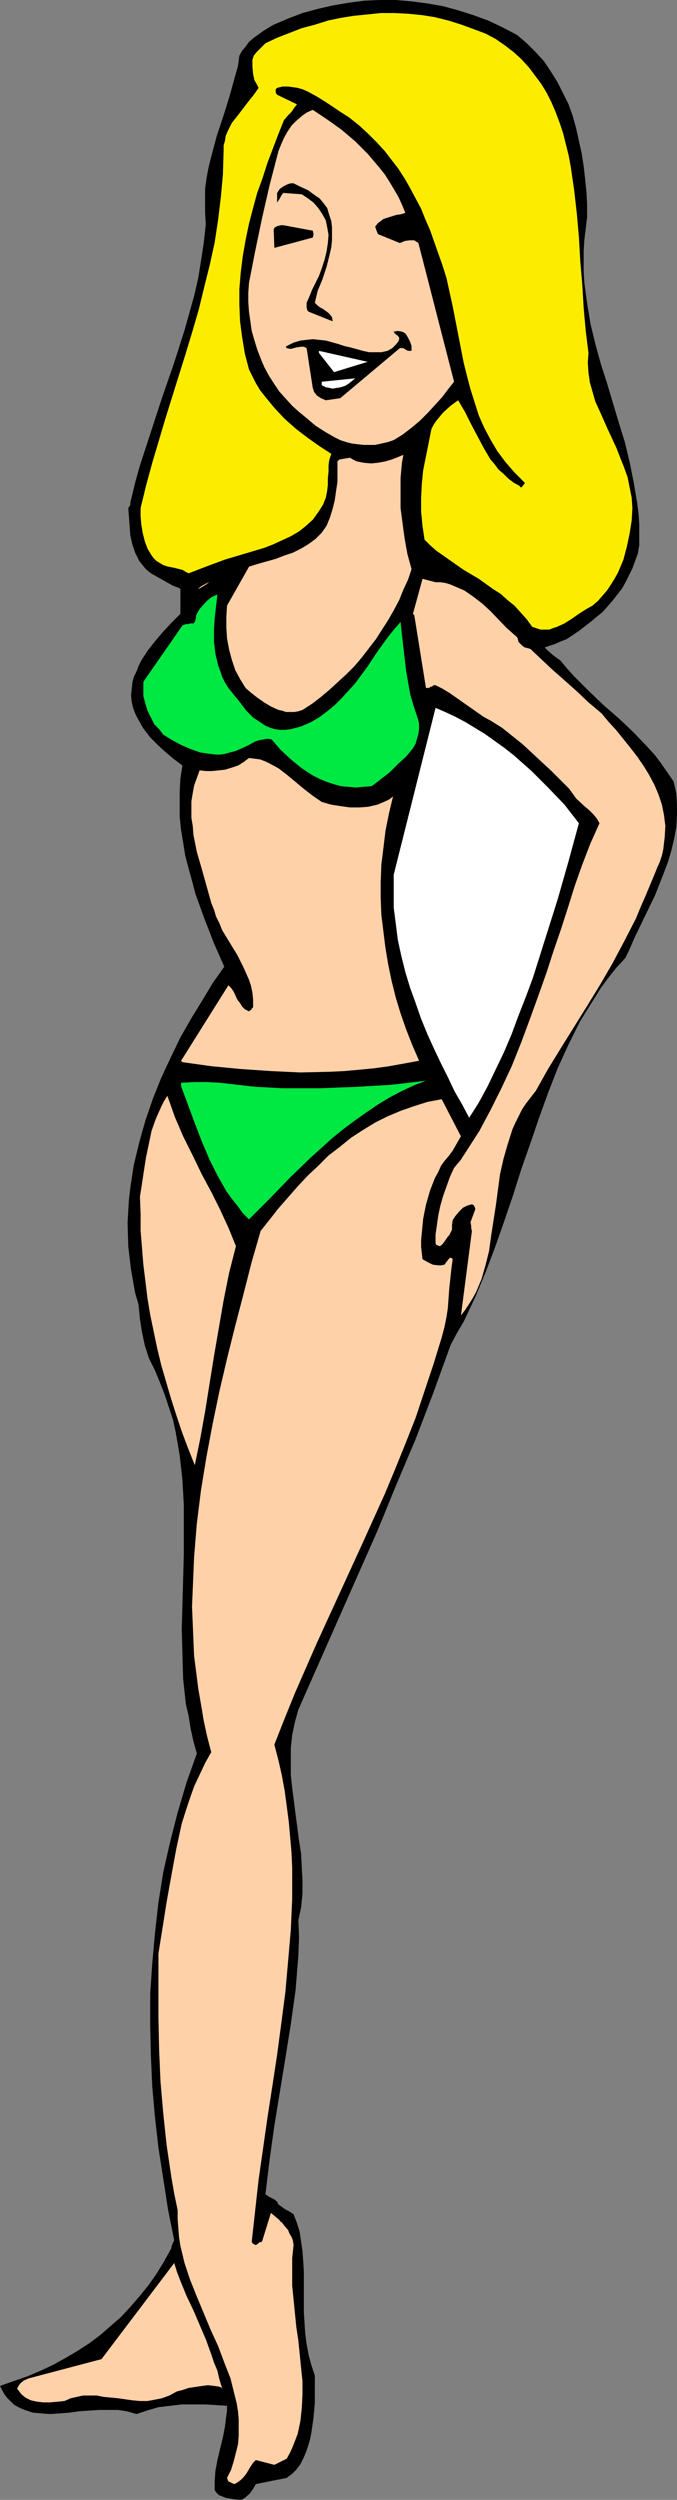 <?xml version="1.0" encoding="UTF-8" standalone="no"?>
<svg
   version="1.0"
   width="42.207mm"
   height="155.668mm"
   id="svg19"
   sodipodi:docname="Bikini Woman 02.wmf"
   xmlns:inkscape="http://www.inkscape.org/namespaces/inkscape"
   xmlns:sodipodi="http://sodipodi.sourceforge.net/DTD/sodipodi-0.dtd"
   xmlns="http://www.w3.org/2000/svg"
   xmlns:svg="http://www.w3.org/2000/svg">
  <rect width="100%" height="100%" fill="#808080" stroke="none"/>
  <sodipodi:namedview
     id="namedview19"
     pagecolor="#ffffff"
     bordercolor="#000000"
     borderopacity="0.25"
     inkscape:showpageshadow="2"
     inkscape:pageopacity="0.0"
     inkscape:pagecheckerboard="0"
     inkscape:deskcolor="#d1d1d1"
     inkscape:document-units="mm" />
  <defs
     id="defs1">
    <pattern
       id="WMFhbasepattern"
       patternUnits="userSpaceOnUse"
       width="6"
       height="6"
       x="0"
       y="0" />
  </defs>
  <path
     style="fill:#000000;fill-opacity:1;fill-rule:evenodd;stroke:none"
     d="m 53.497,566.215 v 1.131 l -0.162,1.131 -0.323,2.585 -0.485,2.585 -0.646,2.585 -0.646,2.747 -0.485,2.585 -0.162,2.424 v 1.131 0.97 l 0.485,0.646 0.485,0.485 0.808,0.323 0.808,0.323 1.778,0.323 1.616,0.162 0.646,-0.162 0.485,-0.323 1.131,-0.97 0.808,-1.131 0.646,-1.131 7.273,-1.454 1.293,-0.97 0.97,-0.97 0.97,-1.293 0.646,-1.293 0.646,-1.454 0.485,-1.454 0.485,-1.616 0.323,-1.616 0.485,-3.393 0.323,-3.555 v -3.393 -3.07 l -0.808,-2.424 -0.646,-2.424 -0.485,-2.585 -0.323,-2.424 -0.323,-5.009 v -4.848 -4.848 l -0.162,-2.424 -0.162,-2.262 -0.323,-2.262 -0.323,-2.262 -0.646,-2.101 -0.808,-2.101 -0.97,-0.646 -0.97,-0.485 -1.778,-1.293 v -0.323 l -0.323,-0.323 -0.323,-0.323 -0.323,-0.162 -0.97,-0.485 -0.97,-0.646 0.485,-4.04 0.485,-4.04 1.131,-8.08 2.586,-15.836 1.293,-8.08 1.131,-8.08 0.323,-4.04 0.323,-4.04 0.162,-4.201 -0.162,-4.04 0.646,-3.07 0.323,-3.232 v -3.07 l -0.162,-3.07 -0.162,-3.232 -0.485,-3.07 -0.808,-6.14 -0.808,-6.302 -0.323,-3.07 v -3.07 -3.232 l 0.323,-3.07 0.646,-3.07 0.808,-2.909 9.374,-21.168 9.374,-21.168 4.364,-10.665 4.525,-10.665 4.202,-10.988 4.041,-11.15 1.455,-2.747 1.616,-2.747 2.748,-5.817 2.424,-5.817 2.263,-5.979 2.101,-5.979 2.101,-6.14 1.939,-6.14 2.101,-5.979 2.101,-6.14 2.101,-5.817 2.263,-5.817 2.586,-5.656 2.748,-5.494 1.616,-2.585 1.616,-2.585 1.616,-2.585 1.778,-2.424 1.939,-2.424 2.101,-2.262 1.131,-2.424 0.97,-2.262 2.424,-5.009 2.424,-5.009 2.101,-5.333 0.97,-2.585 0.808,-2.747 0.646,-2.747 0.485,-2.585 0.162,-2.747 v -2.585 l -0.162,-2.747 -0.646,-2.747 -1.455,-2.101 -1.455,-2.101 -1.455,-1.939 -1.616,-1.778 -3.394,-3.555 -3.394,-3.232 -3.717,-3.232 -3.556,-3.393 -3.394,-3.393 -1.616,-1.778 -1.616,-1.939 -1.778,-1.293 -1.455,-1.293 -1.455,-1.616 -1.778,-1.616 -0.162,-0.485 v -0.323 -0.646 l -0.162,-0.808 -0.323,-0.323 -0.485,-0.162 -0.97,-0.485 -0.646,-0.162 -0.646,-0.162 -1.293,-0.323 -0.646,-1.454 -0.808,-1.454 -0.97,-1.131 -1.293,-1.131 -1.131,-0.97 -1.293,-0.97 -2.748,-1.616 -3.071,-1.616 -2.909,-1.454 -2.909,-1.293 -2.748,-1.616 -0.808,-1.616 -0.646,-1.616 -0.646,-1.778 -0.646,-1.939 -0.323,-1.939 -0.323,-1.939 -0.162,-1.778 -0.162,-2.101 v -1.939 l 0.162,-2.101 0.485,-4.04 0.808,-3.878 1.131,-3.878 h -1.131 l -1.293,0.162 -2.586,0.485 -2.586,0.646 -2.909,0.485 -2.909,0.162 H 84.529 83.236 l -1.455,-0.323 -1.293,-0.485 -1.293,-0.646 -1.131,-0.808 h -1.131 l -0.485,2.585 -0.485,2.585 -0.485,2.585 -0.808,2.585 -0.97,2.585 -1.131,2.424 -1.293,2.262 -1.455,1.939 -0.97,0.485 -0.808,0.485 -1.455,0.97 -0.646,0.485 -0.646,0.485 -1.293,0.808 -1.131,-0.162 -0.97,-0.162 -2.101,0.162 -0.97,0.162 h -1.131 l -0.97,0.162 -1.131,-0.162 -2.263,1.293 -2.101,1.131 -1.939,1.131 -1.778,1.131 -1.616,1.454 -0.808,0.808 -0.646,0.808 -0.646,0.97 -0.485,1.131 -0.485,1.131 -0.323,1.293 v 8.726 l -2.101,2.101 -2.101,2.262 -1.778,2.101 -1.778,2.262 -1.455,2.262 -0.646,1.293 -0.485,1.293 -0.646,1.293 -0.323,1.293 -0.162,1.616 -0.162,1.454 0.162,1.454 0.323,1.454 0.485,1.293 0.646,1.293 0.646,1.131 0.646,1.131 1.616,2.101 1.778,1.778 1.939,1.778 1.939,1.616 1.939,1.454 -0.485,3.07 -0.162,3.07 v 2.909 3.07 l 0.323,3.07 0.485,2.909 0.485,3.07 0.808,3.07 0.808,2.909 0.808,3.07 2.101,5.817 2.263,5.817 2.424,5.494 -2.748,3.878 -2.424,4.04 -2.586,4.201 -2.586,4.525 -2.263,4.686 -2.263,4.848 -1.939,4.848 -1.778,5.171 -1.455,5.171 -1.293,5.333 -0.808,5.333 -0.323,2.747 -0.162,2.747 -0.162,2.747 0.162,5.494 0.323,2.747 0.323,2.747 0.485,2.747 0.485,2.747 0.808,2.747 0.323,3.393 0.485,3.07 0.646,3.07 0.97,3.07 1.455,2.909 1.131,2.747 1.131,2.909 0.97,2.909 0.97,2.909 0.646,2.909 0.485,2.747 0.485,2.909 0.646,5.817 0.323,5.817 v 5.817 5.817 l -0.162,5.979 -0.162,5.817 -0.162,5.817 0.162,5.817 0.162,5.817 0.646,5.979 0.646,2.747 0.485,3.07 0.646,2.909 0.808,2.909 -2.424,6.787 -2.101,7.11 -1.778,6.948 -1.616,7.11 -1.131,7.11 -0.808,7.11 -0.646,7.272 -0.485,7.11 v 7.272 l 0.162,7.272 0.323,7.272 0.646,7.272 0.808,7.11 1.131,7.272 1.131,7.272 1.455,7.272 -0.323,0.646 -0.323,0.808 v 0.485 h -0.162 v 0.162 l -1.616,2.909 -1.778,2.909 -1.939,2.747 -2.101,2.585 -2.101,2.424 -2.263,2.424 -2.424,2.101 -2.424,2.101 -2.586,1.939 -2.748,1.778 -2.748,1.616 -2.909,1.616 -3.071,1.454 -3.071,1.293 L 3.232,560.398 0,561.529 l 0.485,0.97 0.646,1.131 0.646,0.808 0.808,0.808 0.646,0.646 0.808,0.485 0.97,0.485 0.808,0.323 1.939,0.646 1.939,0.162 2.101,0.162 2.263,-0.162 2.263,-0.162 2.263,-0.323 4.687,-0.323 h 2.263 2.263 l 2.101,0.323 2.263,0.646 2.424,-0.808 2.748,-0.808 2.748,-0.323 L 42.83,565.892 h 2.909 2.748 l 2.586,0.162 z"
     id="path1" />
  <path
     style="fill:#ffd1a8;fill-opacity:1;fill-rule:evenodd;stroke:none"
     d="m 32.971,281.653 0.162,4.04 v 4.04 l 0.323,3.878 0.323,4.04 0.485,3.878 0.485,4.04 0.646,3.878 0.808,3.878 0.808,3.878 0.97,4.04 1.131,3.878 1.131,3.878 1.293,4.04 1.293,3.878 1.455,3.878 1.616,4.04 1.293,-6.302 1.131,-6.302 2.101,-13.089 2.263,-13.089 1.293,-6.464 1.616,-6.302 -1.778,-4.363 -1.939,-4.201 -2.101,-4.201 -2.263,-4.201 -2.101,-4.363 -2.263,-4.525 -1.939,-4.525 -1.778,-5.009 -0.808,1.293 -0.646,1.293 -1.293,2.909 -0.97,2.747 -0.646,3.07 -0.646,3.07 -0.485,3.07 -0.485,3.232 z"
     id="path2" />
  <path
     style="fill:#00e842;fill-opacity:1;fill-rule:evenodd;stroke:none"
     d="m 33.779,160.46 v 1.778 1.616 l 0.485,1.778 0.485,1.616 0.808,1.616 0.808,1.616 1.131,1.131 0.97,1.293 2.101,1.293 2.101,1.131 2.263,0.97 2.263,0.808 2.263,0.323 1.293,0.162 h 1.131 l 1.131,-0.162 1.131,-0.323 1.293,-0.323 1.131,-0.485 1.778,-0.808 1.778,-0.97 0.97,-0.323 0.97,-0.162 0.97,-0.162 0.97,0.162 2.101,2.424 2.424,2.262 2.586,2.101 1.455,0.97 1.293,0.808 1.616,0.808 1.616,0.646 1.455,0.485 1.778,0.485 1.778,0.162 1.778,0.162 1.778,-0.162 1.939,-0.162 2.101,-1.616 2.101,-1.616 1.939,-1.939 1.939,-1.778 0.808,-0.97 0.808,-0.97 0.646,-1.131 0.323,-1.131 0.323,-1.131 0.162,-1.131 v -1.293 l -0.323,-1.293 -0.97,-2.909 -0.808,-2.747 -0.485,-2.747 -0.485,-2.909 -0.646,-5.494 -0.323,-2.909 -0.323,-2.909 -1.293,1.454 -1.455,1.778 -2.586,3.555 -2.586,3.878 -2.748,3.717 -1.616,1.778 -1.616,1.778 -1.616,1.616 -1.778,1.454 -1.939,1.454 -1.939,1.131 -2.263,0.97 -2.424,0.646 -1.293,0.162 h -1.293 l -1.131,-0.162 -1.131,-0.323 -1.131,-0.485 -0.97,-0.646 -0.97,-0.646 -0.97,-0.646 -1.616,-1.616 -1.455,-1.939 -1.455,-1.778 -0.646,-0.808 -0.646,-0.808 -0.808,-1.293 -0.646,-1.293 -0.485,-1.454 -0.485,-1.293 -0.646,-2.747 -0.323,-2.747 v -2.909 l 0.162,-2.747 0.646,-5.494 -0.808,0.323 -0.646,0.323 -0.808,0.646 -0.646,0.646 -1.293,1.454 -0.485,0.808 -0.323,0.646 -0.162,1.131 -0.162,0.485 -0.323,0.323 h -0.646 l -0.646,0.162 h -0.485 l -0.808,0.323 z"
     id="path3" />
  <path
     style="fill:#ffd1a8;fill-opacity:1;fill-rule:evenodd;stroke:none"
     d="m 37.335,459.727 v 15.19 l 0.162,7.595 0.323,7.433 0.646,7.433 0.808,7.595 1.131,7.595 0.646,3.717 0.808,3.878 v 2.101 l 0.162,2.101 0.162,2.101 0.323,2.101 0.97,4.04 1.293,3.878 1.616,4.04 1.616,3.878 1.616,3.878 1.778,3.878 1.455,3.878 1.455,3.717 0.97,3.878 0.485,1.939 0.323,1.939 0.162,1.939 v 1.939 1.939 l -0.162,1.939 -0.485,1.939 -0.485,1.939 -0.646,2.101 -0.97,1.939 0.162,0.485 0.162,0.323 0.646,0.323 0.323,0.162 0.485,0.162 0.808,-0.485 0.646,-0.485 0.646,-0.646 0.646,-0.808 0.97,-1.616 0.646,-0.97 0.646,-0.646 4.364,1.131 2.909,-1.454 0.808,-1.454 0.646,-1.454 1.131,-2.909 0.646,-3.07 0.323,-3.07 0.162,-3.07 V 560.398 l -0.323,-3.07 -0.323,-3.232 -0.323,-3.232 -0.485,-3.232 -0.646,-6.464 -0.323,-3.232 v -3.232 -3.232 l 0.323,-3.07 -0.162,-1.131 -0.323,-0.808 -0.485,-0.808 -0.323,-0.808 -0.97,-1.131 -0.485,-0.646 -0.485,-0.323 v -0.162 l -2.101,-1.778 -2.101,6.787 v 0 l -0.646,0.162 -0.323,0.323 -0.485,0.323 -0.323,-0.162 -0.323,-0.162 -0.162,-0.162 -0.162,-0.323 0.808,-7.272 0.808,-7.272 2.101,-14.705 1.131,-7.272 1.131,-7.433 0.97,-7.272 0.97,-7.433 0.646,-7.272 0.646,-7.433 0.323,-7.272 v -7.433 l -0.162,-3.555 -0.323,-3.717 -0.323,-3.555 -0.485,-3.717 -0.485,-3.555 -0.646,-3.555 -0.808,-3.555 -0.97,-3.717 2.424,-6.14 2.424,-5.979 5.172,-11.796 10.667,-23.269 5.334,-11.796 2.424,-5.817 2.424,-5.979 2.424,-6.14 2.101,-6.302 2.101,-6.302 1.939,-6.302 0.646,-2.424 0.485,-2.424 0.323,-2.101 0.323,-4.525 0.485,-4.525 0.323,-2.424 -0.323,-0.323 h -0.323 l -0.162,0.162 -0.162,0.162 -0.485,0.646 -0.485,0.646 -0.808,0.162 h -0.646 l -1.293,-0.162 -1.293,-0.646 -1.131,-0.646 -0.162,-1.454 -0.162,-1.454 v -1.616 l 0.162,-1.616 0.323,-3.393 0.646,-3.232 0.97,-3.393 1.131,-2.909 0.808,-1.454 0.646,-1.454 0.808,-1.131 0.97,-1.131 0.485,-0.646 0.485,-0.646 0.646,-1.131 0.646,-1.131 0.646,-1.131 -4.525,-8.726 -3.394,0.646 -3.071,0.97 -3.232,1.131 -3.071,1.293 -2.909,1.454 -2.909,1.778 -2.748,1.778 -2.586,2.101 -2.748,2.101 -2.424,2.424 -2.424,2.262 -2.424,2.585 -2.263,2.585 -2.263,2.585 -4.202,5.333 -2.101,7.272 -1.939,7.595 -1.939,7.433 -1.939,7.756 -1.778,7.595 -1.616,7.756 -1.455,7.756 -1.293,7.918 -0.97,7.756 -0.646,7.918 -0.323,7.756 -0.162,3.878 0.162,3.878 0.162,3.878 0.162,3.878 0.485,3.717 0.485,3.878 0.646,3.717 0.646,3.878 0.808,3.717 0.97,3.717 -1.455,2.585 -1.293,2.747 -1.293,2.747 -0.97,2.747 -0.97,2.909 -0.97,3.07 -1.293,5.979 -1.131,6.14 -1.131,6.302 -0.97,6.14 z"
     id="path4" />
  <path
     style="fill:#ffd1a8;fill-opacity:1;fill-rule:evenodd;stroke:none"
     d="m 42.668,249.658 0.323,0.323 6.95,0.97 6.788,0.646 7.111,0.485 6.95,0.323 6.95,-0.162 3.394,-0.162 3.556,-0.323 3.394,-0.323 3.556,-0.485 3.556,-0.646 3.556,-0.646 -1.616,-3.717 -1.455,-3.717 -1.293,-3.717 -1.131,-3.717 -0.97,-3.878 -0.808,-3.878 -0.646,-3.878 -0.485,-3.878 -0.485,-3.878 -0.162,-4.04 V 207.483 l 0.162,-4.04 0.485,-3.878 0.485,-4.04 0.808,-4.04 0.97,-4.04 -0.808,0.646 -0.97,0.485 -1.939,0.808 -2.101,0.485 -2.101,0.162 h -2.263 l -2.263,-0.323 -2.101,-0.323 -2.263,-0.646 -2.101,-1.454 -2.101,-1.616 -1.939,-1.616 -1.939,-1.616 -2.101,-1.616 -2.101,-1.131 -0.97,-0.485 -1.293,-0.485 -1.293,-0.162 -1.293,-0.162 -1.293,0.97 -1.293,0.808 -1.455,0.485 -1.616,0.485 -1.455,0.162 -1.616,0.162 h -1.455 l -1.455,-0.162 -0.646,1.778 -0.646,1.778 -0.323,1.778 -0.323,1.939 v 1.939 1.939 l 0.323,1.939 0.162,2.101 0.808,4.04 1.131,3.878 1.131,4.04 1.131,4.04 0.646,1.616 0.485,1.616 0.808,1.616 0.646,1.616 1.778,2.909 1.778,2.909 1.455,2.909 0.646,1.454 0.646,1.454 0.485,1.454 0.323,1.616 0.162,1.616 v 1.778 l -0.323,0.323 -0.162,0.323 -0.323,0.162 -0.162,0.162 -0.97,-0.485 -0.646,-0.646 -0.485,-0.808 -0.646,-0.808 -0.808,-1.778 -0.646,-0.97 -0.646,-0.646 z"
     id="path5" />
  <path
     style="fill:#00e842;fill-opacity:1;fill-rule:evenodd;stroke:none"
     d="m 42.668,255.637 3.232,8.726 1.616,4.201 1.778,4.201 1.939,3.878 2.101,3.717 1.293,1.778 1.293,1.616 1.293,1.778 1.455,1.454 4.849,-4.848 4.849,-5.009 4.849,-4.686 5.01,-4.525 2.586,-2.101 2.586,-1.939 2.748,-1.939 2.586,-1.778 2.909,-1.778 2.748,-1.454 3.071,-1.454 2.909,-1.131 -4.041,0.485 -4.202,0.485 -8.243,0.485 -8.404,0.323 h -4.364 -4.525 l -3.071,-0.162 -3.071,-0.162 -3.071,-0.323 -2.748,-0.323 -2.909,-0.323 -2.909,-0.162 h -3.071 l -3.071,0.162 z"
     id="path6" />
  <path
     style="fill:#ffd1a8;fill-opacity:1;fill-rule:evenodd;stroke:none"
     d="m 45.578,135.413 v 3.555 l 0.646,-0.162 0.808,-0.323 0.808,-0.485 0.808,-0.485 1.455,-1.293 1.778,-1.454 3.232,-3.717 1.616,-1.778 1.616,-1.616 0.646,-0.485 0.485,-0.485 0.162,-0.323 0.162,-0.162 -0.808,-0.162 -0.646,-0.323 H 57.538 l -0.808,0.162 -1.616,0.485 -1.616,0.646 -1.778,0.97 -1.455,0.97 -1.455,0.97 -0.646,0.485 -0.646,0.323 z"
     id="path7" />
  <path
     style="fill:#ffd1a8;fill-opacity:1;fill-rule:evenodd;stroke:none"
     d="m 53.497,142.523 -0.162,2.585 v 2.585 l 0.162,2.585 0.485,2.585 0.646,2.424 0.808,2.424 1.131,2.101 1.293,2.101 1.293,1.131 1.455,1.131 1.616,1.131 1.616,0.97 1.778,0.808 0.808,0.162 0.97,0.323 h 0.97 0.97 l 0.97,-0.162 0.97,-0.323 2.263,-1.454 2.101,-1.616 2.101,-1.778 1.939,-1.778 1.939,-1.778 1.939,-1.939 1.778,-2.101 1.616,-2.101 1.616,-2.101 1.455,-2.262 1.455,-2.262 1.293,-2.262 1.293,-2.424 0.97,-2.424 1.131,-2.424 0.808,-2.424 -0.97,-3.555 -0.646,-3.555 -0.485,-3.555 -0.485,-3.717 v -3.555 -3.555 l 0.323,-3.555 0.646,-3.393 -17.94,3.07 -0.323,1.939 -0.485,1.616 -0.646,1.454 -0.646,1.616 -0.808,1.293 -0.808,1.293 -0.97,1.293 -1.131,1.131 -2.101,2.101 -2.586,1.939 -5.172,3.717 z"
     id="path8" />
  <path
     style="fill:#ffffff;fill-opacity:1;fill-rule:evenodd;stroke:none"
     d="m 92.771,205.867 v 3.878 3.878 l 0.485,3.717 0.485,3.878 0.808,3.717 0.97,3.878 1.131,3.717 1.293,3.555 1.293,3.717 1.455,3.555 1.616,3.555 1.616,3.393 1.616,3.232 1.616,3.393 1.778,3.07 1.616,3.07 2.263,-3.555 2.101,-3.878 1.939,-4.04 1.939,-4.04 1.778,-4.201 1.616,-4.363 1.778,-4.525 1.616,-4.363 2.909,-9.211 2.909,-9.211 2.586,-9.049 2.424,-8.888 -3.394,-4.363 -3.879,-4.04 -3.879,-3.878 -4.202,-3.717 -2.263,-1.778 -2.263,-1.616 -2.263,-1.616 -4.525,-2.747 -2.424,-1.293 -2.424,-1.131 -2.263,-0.97 z"
     id="path9" />
  <path
     style="fill:#ffd1a8;fill-opacity:1;fill-rule:evenodd;stroke:none"
     d="m 97.62,144.786 2.748,17.129 h 0.646 l 0.323,-0.162 0.162,-0.162 h 0.323 l 0.323,-0.323 h 0.485 l 1.616,0.808 1.616,0.97 3.232,2.262 3.232,2.262 1.616,1.131 1.778,0.97 2.586,1.616 2.424,1.939 2.424,1.939 2.263,2.101 4.525,4.201 4.202,4.201 0.808,1.131 0.808,1.131 2.101,1.939 0.97,0.808 0.97,0.97 0.808,0.97 0.646,1.131 -2.101,4.686 -1.939,5.009 -1.778,5.009 -1.616,5.171 -1.616,5.009 -1.778,5.171 -1.616,5.009 -1.778,5.009 -2.101,5.817 -2.101,5.656 -2.263,5.656 -2.424,5.171 -2.586,5.171 -2.586,4.848 -2.909,4.525 -1.455,2.262 -1.616,1.939 -0.97,2.101 -0.808,2.262 -0.808,2.262 -0.646,2.262 -0.485,2.262 -0.323,2.262 -0.323,2.262 v 2.101 l 0.162,0.323 0.323,0.162 0.485,0.162 0.323,-0.162 0.485,-0.485 0.808,-1.131 0.323,-0.485 0.323,-0.323 0.323,-0.646 0.323,-0.646 v -1.131 l 0.162,-1.131 0.323,-0.485 0.323,-0.485 0.808,-0.97 0.97,-0.97 0.97,-0.485 1.131,-0.323 0.323,0.162 0.162,0.162 0.162,0.323 0.162,0.485 -1.131,3.07 0.162,0.97 v 0.485 l 0.162,0.646 -2.586,19.876 0.97,-1.293 0.97,-1.454 0.808,-1.293 0.808,-1.454 1.293,-3.07 0.97,-3.393 0.808,-3.232 0.485,-3.555 1.131,-7.272 0.97,-7.272 0.808,-3.555 0.97,-3.393 1.131,-3.555 0.646,-1.454 0.808,-1.616 0.808,-1.616 0.97,-1.454 1.131,-1.454 1.131,-1.454 2.909,-5.171 3.071,-5.009 6.142,-9.857 3.071,-5.009 2.909,-5.009 2.748,-5.171 2.748,-5.332 1.131,-2.747 1.131,-2.585 2.101,-5.009 0.646,-1.616 0.646,-1.454 0.485,-1.454 0.323,-1.454 0.162,-1.454 0.162,-1.293 0.162,-2.747 -0.323,-2.585 -0.485,-2.424 -0.808,-2.424 -0.97,-2.262 -1.293,-2.424 -1.293,-2.101 -1.455,-2.101 -1.616,-2.101 -3.394,-4.201 -1.778,-1.939 -1.616,-1.939 -3.071,-2.585 -2.909,-2.747 -2.909,-2.585 -2.748,-2.424 -5.334,-5.009 -2.748,-2.424 -2.586,-2.262 -3.879,-4.04 -1.939,-1.778 -2.101,-1.616 -2.101,-1.454 -2.263,-0.97 -1.131,-0.485 -1.131,-0.323 -1.131,-0.162 h -1.131 l -3.071,-0.808 -2.263,8.241 z"
     id="path10" />
  <path
     style="fill:#ffd1a8;fill-opacity:1;fill-rule:evenodd;stroke:none"
     d="m 52.366,562.176 -0.323,-0.323 -0.485,-0.162 -1.131,-0.162 -1.455,-0.162 -1.293,0.162 -3.232,0.485 -1.455,0.485 -1.293,0.323 -1.778,0.97 -1.778,0.646 -1.616,0.323 -1.778,0.323 h -1.778 l -1.778,-0.162 -3.394,-0.485 -3.394,-0.323 -1.616,-0.323 h -1.616 -1.616 l -1.455,0.323 -1.455,0.323 -1.455,0.646 -1.616,0.162 -1.778,0.162 h -1.616 l -1.455,-0.162 -1.455,-0.323 -1.293,-0.646 -0.97,-0.808 -0.485,-0.646 -0.485,-0.646 0.162,-0.323 0.162,-0.323 0.485,-0.646 0.808,-0.646 1.131,-0.485 17.132,-4.525 17.132,-22.623 0.646,2.101 0.808,2.101 1.455,3.555 1.616,3.393 1.455,3.393 1.455,3.393 1.293,3.555 0.646,1.939 0.808,1.939 0.485,2.101 z"
     id="path11" />
  <path
     style="fill:#000000;fill-opacity:1;fill-rule:evenodd;stroke:none"
     d="m 30.223,119.577 0.162,2.101 0.162,2.101 0.162,2.262 0.485,2.101 0.646,1.939 0.97,1.939 0.646,0.808 0.646,0.808 0.646,0.646 0.808,0.646 2.586,1.454 2.586,1.454 1.293,0.485 1.131,0.646 1.293,0.162 1.455,0.162 1.455,-1.293 1.778,-0.97 1.778,-0.97 1.939,-0.808 3.879,-1.293 4.202,-1.293 4.041,-1.131 2.101,-0.808 1.939,-0.646 1.939,-0.97 1.616,-0.97 1.778,-1.293 1.455,-1.454 1.131,-1.616 0.808,-1.939 0.646,-2.101 0.485,-1.939 0.323,-2.262 0.323,-2.101 v -2.101 -2.101 -0.646 l 0.323,-0.323 0.323,-0.323 0.323,-0.162 0.97,-0.162 h 0.808 l 0.808,0.485 0.97,0.485 1.616,0.323 1.778,0.162 1.616,-0.162 1.778,-0.323 1.616,-0.485 3.232,-1.293 0.323,0.162 0.323,0.162 0.646,0.323 -0.162,1.616 -0.162,1.616 -0.485,3.555 -0.323,3.555 -0.162,3.555 0.162,1.778 0.162,1.778 0.323,1.616 0.646,1.616 0.646,1.293 0.808,1.454 1.131,1.293 1.293,1.131 3.232,1.454 3.071,1.454 2.909,1.616 2.748,1.778 2.586,1.939 1.293,1.131 1.131,1.131 1.131,1.131 0.97,1.293 0.97,1.454 0.97,1.616 v 0.646 l 0.162,0.485 0.162,0.646 0.323,0.323 0.646,0.646 0.485,0.323 0.646,0.162 0.646,0.162 1.455,0.162 1.455,-0.323 1.455,-0.485 1.455,-0.485 1.455,-0.646 1.293,-0.485 2.909,-1.939 2.909,-2.262 2.748,-2.262 2.263,-2.585 1.131,-1.454 1.131,-1.454 0.808,-1.454 0.808,-1.616 0.808,-1.616 0.646,-1.778 0.646,-1.778 0.323,-1.939 v -2.424 -2.585 l -0.162,-2.424 -0.323,-2.424 -0.808,-4.848 -0.97,-4.848 -1.131,-4.686 -1.455,-4.686 -2.748,-9.211 -1.455,-4.525 -1.293,-4.686 -1.131,-4.686 -0.808,-4.848 -0.646,-4.848 -0.162,-2.585 v -2.424 -2.585 l 0.162,-2.585 0.323,-2.585 0.323,-2.747 v -2.909 l -0.162,-3.07 -0.323,-3.07 -0.323,-2.909 -0.485,-3.07 -0.646,-2.909 -0.646,-2.909 -0.808,-2.909 -0.97,-2.747 -1.293,-2.585 -1.293,-2.585 -1.616,-2.585 -1.616,-2.424 -1.939,-2.101 -2.101,-2.101 -2.263,-1.939 -3.394,-1.778 -3.394,-1.616 -3.556,-1.293 -3.556,-1.131 L 104.408,1.454 100.691,0.808 96.974,0.323 93.256,0 h -3.717 L 85.822,0.162 82.104,0.646 78.387,1.293 l -3.556,0.808 -3.556,0.97 -3.394,1.293 -3.394,1.454 -1.131,0.646 -1.293,0.808 -1.131,0.808 -1.131,0.808 -1.131,0.97 -0.808,1.131 -0.808,0.97 -0.646,1.131 -0.323,2.424 -0.646,2.262 -1.293,4.686 -1.455,4.686 -1.616,4.848 -1.293,4.848 -0.646,2.585 -0.485,2.585 -0.323,2.424 v 2.747 2.909 l 0.162,2.747 -0.485,4.363 -0.646,4.201 -0.646,4.04 -0.97,4.201 -1.131,4.04 -1.131,4.04 -2.586,8.08 -2.748,7.918 -2.586,7.918 -2.586,7.918 -1.131,4.04 -0.97,4.04 -0.162,0.646 v 0.485 l -0.162,0.323 z"
     id="path12" />
  <path
     style="fill:#fced00;fill-opacity:1;fill-rule:evenodd;stroke:none"
     d="m 33.133,119.577 v 1.939 l 0.162,1.939 0.323,1.939 0.485,1.939 0.646,1.778 0.97,1.616 0.485,0.646 0.646,0.646 0.808,0.485 0.808,0.485 0.97,0.323 0.808,0.162 0.808,0.162 0.646,0.162 1.293,0.323 0.808,0.485 0.646,0.323 2.101,-0.808 2.101,-0.808 4.364,-1.616 9.212,-2.747 2.101,-0.808 2.101,-0.97 2.101,-0.97 1.939,-1.131 1.616,-1.293 1.616,-1.454 1.293,-1.778 1.131,-1.778 0.646,-1.616 0.323,-1.616 0.162,-1.454 v -1.616 l 0.162,-1.454 v -1.454 l 0.162,-1.293 0.485,-1.454 -2.748,-1.778 -2.748,-1.939 -2.748,-2.101 -2.748,-2.424 -2.424,-2.585 -2.263,-2.747 -1.131,-1.454 -0.97,-1.616 -0.808,-1.616 -0.808,-1.616 -0.97,-3.717 -0.646,-3.878 -0.485,-3.717 -0.162,-3.878 v -3.717 l 0.323,-3.878 0.485,-3.878 0.646,-3.717 0.808,-3.878 0.97,-3.717 0.97,-3.555 1.293,-3.555 1.131,-3.555 1.293,-3.393 1.293,-3.393 1.293,-3.232 0.97,-1.131 0.808,-0.808 0.646,-0.97 0.646,-0.808 v 0 l -4.687,-2.262 v 0 l -0.323,-0.485 v -0.323 -0.485 l 0.323,-0.323 1.293,-0.323 h 1.293 l 1.131,0.162 1.131,0.162 1.131,0.323 1.131,0.485 2.101,1.131 2.101,1.293 1.939,1.293 1.939,1.293 1.778,1.131 2.424,1.939 2.101,1.939 1.939,1.939 1.939,2.101 1.616,2.101 1.616,2.101 1.455,2.262 1.293,2.262 1.293,2.424 1.293,2.424 0.97,2.424 1.131,2.585 0.97,2.747 0.97,2.747 0.97,2.747 0.97,3.07 1.455,6.625 1.293,6.625 1.293,6.625 0.808,3.232 0.808,3.07 0.97,3.07 0.97,3.07 1.293,2.909 1.455,2.747 1.616,2.747 1.939,2.585 2.101,2.424 2.424,2.424 v 0 0.162 l -0.485,0.646 -0.162,0.162 -0.162,0.162 -0.323,-0.162 v -0.162 l -1.455,-0.808 -1.293,-0.97 -1.131,-1.131 -1.131,-0.97 -0.97,-1.293 -0.97,-1.131 -1.616,-2.747 -2.909,-5.494 -1.455,-2.909 -1.616,-2.747 -1.778,1.293 -1.778,1.616 -1.616,1.939 -0.646,0.97 -0.485,0.97 -1.293,6.464 -0.646,3.232 -0.323,3.232 -0.162,3.232 v 3.232 l 0.323,3.393 0.485,3.232 1.293,1.293 1.455,1.293 3.232,2.262 3.232,2.262 3.556,2.101 3.394,2.424 1.778,1.131 1.616,1.454 1.616,1.293 1.455,1.616 1.455,1.616 1.293,1.778 0.97,0.323 0.97,0.323 h 0.97 1.131 l 0.808,-0.323 0.97,-0.323 1.778,-0.808 1.778,-1.131 1.616,-1.131 1.778,-1.131 1.455,-0.808 1.293,-1.131 1.131,-1.293 0.97,-1.131 0.97,-1.454 0.808,-1.293 0.808,-1.454 1.293,-3.07 0.808,-3.07 0.646,-3.07 0.485,-3.07 0.162,-2.909 -0.162,-2.424 -0.485,-2.424 -0.485,-2.424 -0.808,-2.262 -0.97,-2.424 -0.808,-2.101 -2.101,-4.525 -1.939,-4.363 -0.97,-2.101 -0.646,-2.262 -0.646,-2.262 -0.323,-2.262 -0.162,-2.424 0.162,-2.262 -0.646,-5.171 -0.485,-5.333 -0.323,-5.494 -0.485,-5.656 -0.323,-5.656 -0.485,-5.494 -0.646,-5.656 -0.808,-5.494 -0.485,-2.585 -0.646,-2.585 -0.646,-2.585 -0.808,-2.424 -0.97,-2.585 -0.97,-2.262 -1.131,-2.262 -1.293,-2.101 -1.455,-1.939 -1.455,-1.939 -1.778,-1.939 -1.778,-1.616 -2.101,-1.616 L 116.853,9.211 114.429,7.918 111.843,6.948 108.772,5.817 105.701,4.848 102.469,4.04 99.398,3.555 96.165,3.232 92.933,3.07 h -3.232 l -3.071,0.323 -3.232,0.323 -3.071,0.485 -3.071,0.646 -3.071,0.97 -3.071,0.808 -2.909,1.131 -2.909,1.131 -2.748,1.293 -0.646,0.646 -0.485,0.485 -0.485,0.485 -0.485,0.485 -0.646,0.808 -0.323,0.97 v 1.616 l 0.162,1.778 0.323,1.454 0.485,0.808 0.485,0.97 -1.131,1.616 -1.293,1.616 -2.586,3.393 -1.293,1.616 -0.97,1.939 -0.485,1.131 -0.162,1.131 -0.323,1.131 v 1.293 l -0.162,5.494 -0.485,5.333 -0.646,5.333 -0.808,5.333 -1.131,5.171 -1.293,5.171 -1.293,5.333 -1.455,5.009 -1.616,5.333 -1.616,5.171 -3.232,10.342 -3.071,10.342 -1.455,5.333 z"
     id="path13" />
  <path
     style="fill:#ffd1a8;fill-opacity:1;fill-rule:evenodd;stroke:none"
     d="m 58.669,66.576 -0.162,2.262 v 2.262 l 0.162,2.262 0.323,2.262 0.323,2.262 0.646,2.262 0.646,2.101 0.808,2.101 0.808,1.939 1.131,2.101 1.131,1.778 1.293,1.939 1.455,1.616 1.616,1.778 1.616,1.454 1.778,1.454 2.101,1.777 2.263,1.454 2.263,1.293 1.293,0.646 1.455,0.485 1.293,0.323 1.293,0.162 1.455,0.162 h 1.455 1.293 l 1.455,-0.323 1.455,-0.323 1.455,-0.485 2.101,-1.293 2.101,-1.616 1.939,-1.616 1.939,-1.939 1.778,-1.939 1.616,-1.778 1.455,-1.939 1.293,-1.616 -8.404,-32.641 -0.485,-0.323 -0.485,-0.323 h -0.485 -0.646 l -1.131,0.162 -1.131,0.485 -5.172,-2.101 v 0 l -0.323,-0.808 -0.162,-0.485 -0.162,-0.485 0.646,-0.808 0.646,-0.485 0.646,-0.485 0.97,-0.323 2.101,-0.646 1.131,-0.162 0.97,-0.323 -0.808,-1.939 -0.808,-1.778 -1.131,-1.939 -0.97,-1.616 -1.131,-1.778 -1.293,-1.616 -2.748,-3.232 -2.909,-2.909 -3.232,-2.747 -3.394,-2.424 -3.394,-2.262 -1.455,0.646 -1.131,0.808 -1.293,1.131 -1.131,1.131 -0.97,1.454 -0.808,1.454 -0.646,1.454 -0.646,1.616 -2.101,8.08 -1.778,7.756 -1.616,7.756 z"
     id="path14" />
  <path
     style="fill:#000000;fill-opacity:1;fill-rule:evenodd;stroke:none"
     d="m 64.487,53.971 0.162,4.363 9.051,-2.424 0.162,-0.646 V 54.941 L 73.7,54.295 66.75,53.002 h -0.485 l -0.808,0.162 -0.646,0.323 -0.162,0.162 z"
     id="path15" />
  <path
     style="fill:#000000;fill-opacity:1;fill-rule:evenodd;stroke:none"
     d="m 65.296,46.053 v 1.616 l 0.646,-0.97 0.323,-0.646 0.485,-0.646 4.364,0.323 1.455,0.97 1.293,0.97 1.131,1.293 0.97,1.454 0.808,1.454 0.323,1.616 0.323,1.778 -0.162,1.939 -0.323,2.101 -0.485,1.939 -0.646,1.939 -0.646,1.778 -1.616,3.232 -0.646,1.616 -0.646,1.454 v 0.485 0.646 l 0.162,0.646 0.323,0.323 5.657,2.262 -0.162,-0.97 -0.485,-0.646 -0.485,-0.485 -0.485,-0.323 -0.646,-0.485 -0.646,-0.323 -0.646,-0.485 -0.646,-0.646 0.646,-2.747 1.131,-2.747 0.97,-2.909 0.808,-3.232 0.323,-1.454 0.162,-1.616 V 55.103 53.487 L 78.064,52.032 77.579,50.578 77.094,48.962 76.124,47.669 75.316,46.7 74.346,46.053 72.569,44.761 70.791,43.953 69.174,43.145 h -0.646 l -0.646,0.162 -0.97,0.485 -0.97,0.646 -0.646,0.97 z"
     id="path16" />
  <path
     style="fill:#000000;fill-opacity:1;fill-rule:evenodd;stroke:none"
     d="m 67.558,81.927 0.646,0.162 h 0.485 l 1.131,-0.323 1.131,-0.162 h 0.646 l 0.646,0.323 1.455,9.372 0.323,0.97 0.646,0.808 0.97,0.646 1.131,0.485 3.394,-0.485 14.061,-11.796 h 0.323 0.485 l 0.485,0.323 0.646,0.323 h 0.323 0.485 V 81.927 81.442 L 96.65,80.472 96.165,79.503 95.681,78.695 95.519,78.533 95.357,78.372 94.711,78.049 l -0.97,-0.162 -0.97,0.162 0.162,0.323 0.323,0.323 0.485,0.323 0.323,0.485 v 0.323 l -0.162,0.485 -0.646,0.808 -0.808,0.808 -1.131,0.646 -1.455,0.323 H 88.408 86.953 l -1.455,-0.323 -2.909,-0.808 -1.455,-0.323 -1.455,-0.485 -2.909,-0.808 -1.616,-0.162 -1.455,-0.162 -1.455,0.162 -1.455,0.162 -1.616,0.485 -1.616,0.808 -0.162,0.162 v 0 0.162 z"
     id="path17" />
  <path
     style="fill:#ffffff;fill-opacity:1;fill-rule:evenodd;stroke:none"
     d="m 75.155,83.058 3.556,4.525 7.92,-2.424 -11.475,-2.585 z"
     id="path18" />
  <path
     style="fill:#ffffff;fill-opacity:1;fill-rule:evenodd;stroke:none"
     d="m 75.801,90.653 0.97,0.485 0.808,0.162 0.808,0.162 0.97,-0.162 0.97,-0.162 0.97,-0.323 0.808,-0.485 0.808,-0.646 0.808,-0.646 -7.92,0.808 z"
     id="path19" />
</svg>
